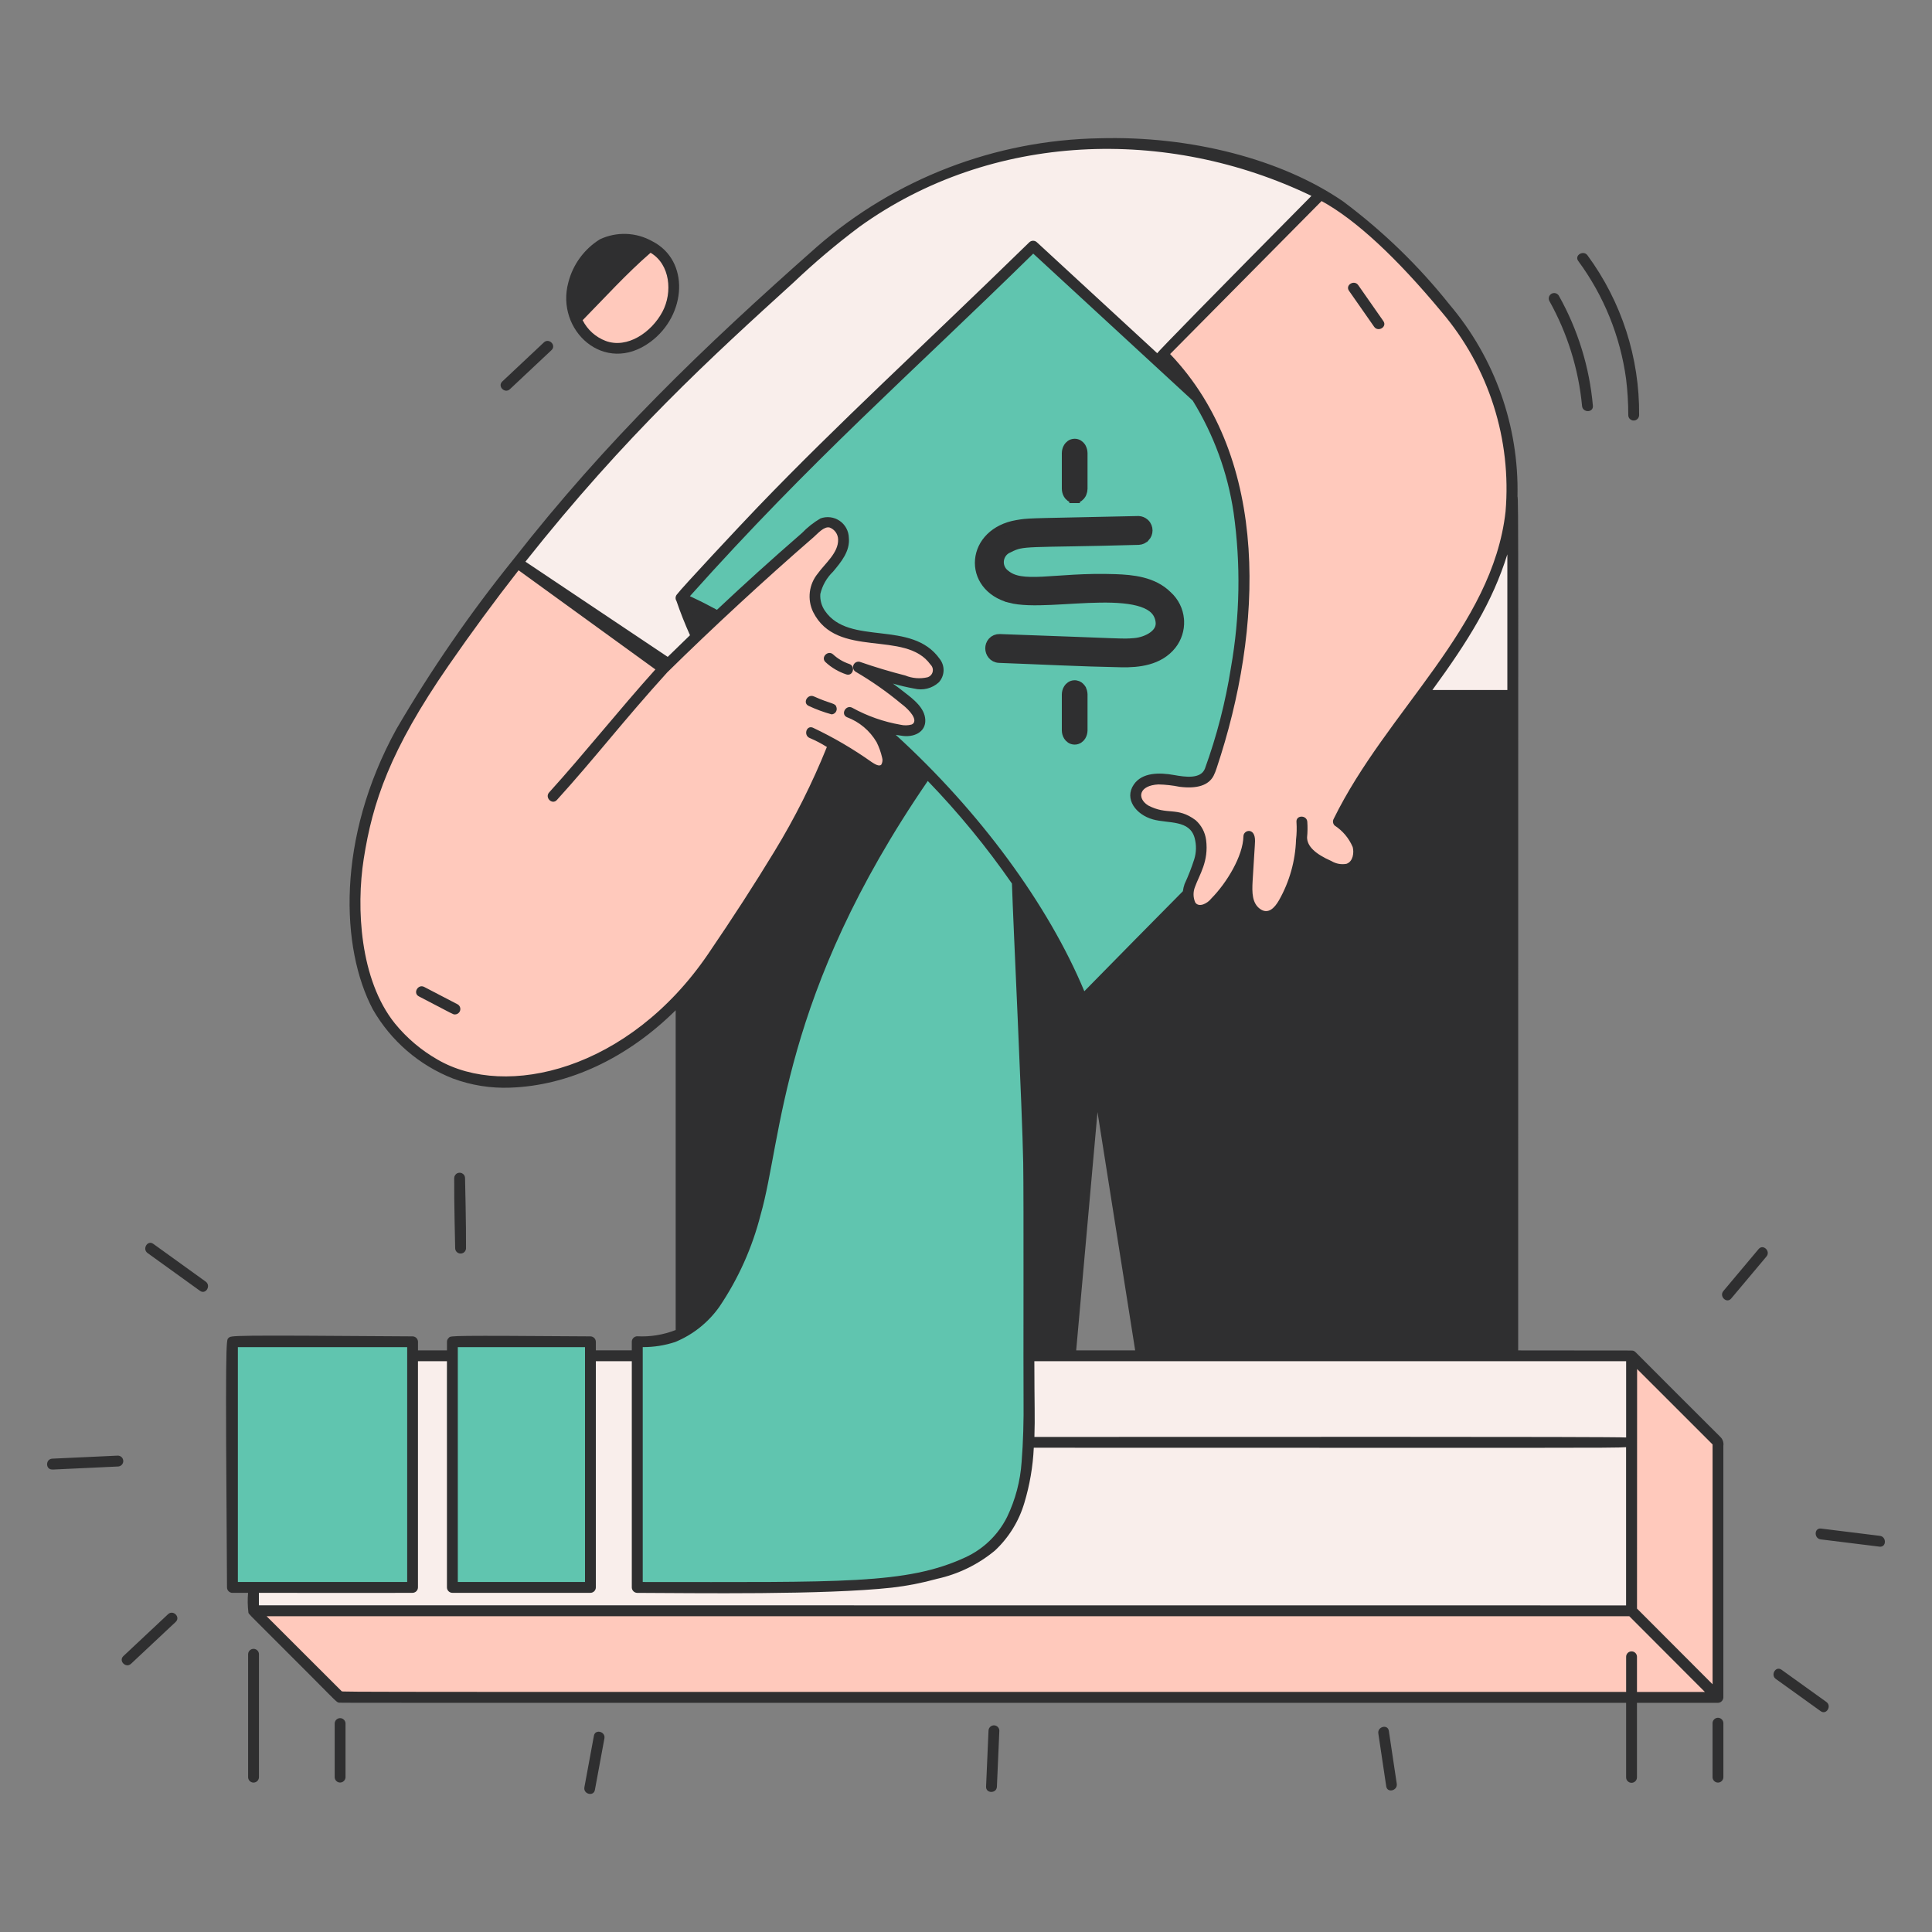 <?xml version="1.0" encoding="utf-8"?>
<svg xmlns="http://www.w3.org/2000/svg" fill="none" height="100%" overflow="visible" preserveAspectRatio="none" style="display: block;" viewBox="0 0 243 243" width="100%">
<rect x="0" y="0" width="243" height="243" fill="#808080" stroke="none"/>
<g id="Group 1000006395">
<g id="Loading--Streamline-New-York">
<g id="Group">
<path d="M190.8 87.61C190.791 87.261 190.868 87.674 190.607 87.869C190.393 88.069 191.284 87.999 179.082 87.999C175.463 92.902 171.742 97.739 168.998 103.206C170.033 103.945 170.829 104.972 171.287 106.159C171.439 106.645 171.473 107.16 171.386 107.661C171.299 108.162 171.095 108.636 170.789 109.042C169.269 111.024 165.704 109.134 164.05 107.493C163.73 110.131 162.764 112.649 161.238 114.823C161.037 115.083 160.787 115.301 160.502 115.464C160.218 115.628 159.903 115.733 159.578 115.775C159.252 115.816 158.921 115.793 158.605 115.707C158.288 115.62 157.992 115.472 157.732 115.271C155.975 113.912 156.291 111.513 156.426 109.296C155.944 110.301 155.363 111.256 154.692 112.147C154.033 113.15 153.182 114.013 152.188 114.686C151.917 114.866 151.608 114.98 151.285 115.019C150.962 115.058 150.634 115.02 150.329 114.908C150.023 114.797 149.748 114.616 149.525 114.378C149.303 114.141 149.139 113.855 149.047 113.543C147.06 115.552 138.679 123.998 136.533 126.263C136.478 126.32 136.41 126.363 136.334 126.387C136.259 126.41 136.178 126.415 136.1 126.399C136.072 126.399 136.046 126.407 136.017 126.399C133.612 125.672 131.274 124.742 129.027 123.62C130.213 148.124 129.914 146.743 129.948 169.997H135.195L138.001 138.636C138.43 141.338 142.919 169.726 142.958 169.997H190.802C190.802 169.997 190.829 88.695 190.8 87.61ZM175.05 158.436C174.982 159.109 173.922 159.114 173.99 158.436L174.668 151.691C174.736 151.018 175.796 151.013 175.728 151.691L175.05 158.436ZM178.452 123.021C175.732 121.474 173.063 119.839 170.399 118.2C170.339 118.165 170.286 118.118 170.244 118.063C170.202 118.007 170.171 117.944 170.153 117.877C170.136 117.81 170.132 117.739 170.141 117.671C170.15 117.602 170.173 117.535 170.208 117.475C170.244 117.415 170.29 117.362 170.346 117.32C170.401 117.278 170.464 117.248 170.531 117.23C170.599 117.212 170.669 117.208 170.738 117.218C170.807 117.227 170.873 117.25 170.933 117.285C173.652 118.832 176.321 120.467 178.986 122.106C179.108 122.177 179.196 122.293 179.231 122.429C179.267 122.565 179.247 122.71 179.176 122.831C179.106 122.952 178.989 123.04 178.853 123.076C178.718 123.112 178.573 123.092 178.452 123.021Z" fill="#2F2F30" id="Vector"/>
<path d="M101.798 101.707C98.851 107.174 95.619 112.484 92.115 117.612C90.112 120.877 87.772 123.924 85.136 126.704V167.392C87.857 166.177 89.812 163.543 91.22 160.911C98.145 147.978 94.25 134.774 108.697 108.862C106.293 106.575 103.994 104.19 101.798 101.707Z" fill="#2F2F30" id="Vector_2"/>
<path d="M82.012 30.497C81.998 30.497 81.986 30.497 81.971 30.485C82.088 30.561 82.17 30.68 82.199 30.817C82.228 30.954 82.202 31.096 82.126 31.214C81.909 31.55 79.922 32.952 74.986 38.208C74.271 38.969 73.542 39.718 72.799 40.455C72.738 40.516 72.663 40.561 72.581 40.585C72.499 40.61 72.411 40.614 72.327 40.597C72.243 40.58 72.164 40.542 72.098 40.487C72.032 40.432 71.981 40.361 71.948 40.281C71.958 40.326 71.972 40.369 71.991 40.411C72.292 41.193 72.751 41.904 73.339 42.501C73.927 43.097 74.631 43.566 75.408 43.879C76.186 44.191 77.019 44.34 77.856 44.316C78.693 44.292 79.517 44.096 80.275 43.74C86.046 41.05 87.072 33.121 82.012 30.497Z" fill="#FFC9BC" id="Vector_3"/>
<path d="M166.07 23.841C146 13.566 120.386 15.642 102.824 31.173C88.409 43.92 76.459 55.411 64.719 70.418C64.802 70.335 64.91 70.282 65.027 70.267C65.143 70.252 65.261 70.276 65.362 70.335L83.391 83.396C83.593 83.198 85.976 80.884 86.972 79.931C86.32 78.489 85.729 77.015 85.221 75.52C85.18 75.471 85.151 75.413 85.136 75.351C85.121 75.289 85.12 75.225 85.134 75.162C85.134 75.101 85.147 75.04 85.172 74.984C85.198 74.928 85.235 74.878 85.281 74.838L85.292 74.821C100.145 58.134 110.785 48.9 129.568 30.585C129.668 30.488 129.803 30.434 129.942 30.434C130.082 30.434 130.216 30.488 130.317 30.585C130.439 30.699 128.933 29.309 146.015 45.055C145.963 45.001 145.913 44.944 145.859 44.891C145.762 44.79 145.707 44.656 145.707 44.516C145.707 44.376 145.762 44.241 145.859 44.141C146.672 43.311 165.553 24.247 165.728 24.072C165.794 24.007 165.876 23.962 165.965 23.939C166.054 23.916 166.148 23.918 166.236 23.943C166.183 23.905 166.128 23.87 166.07 23.841Z" fill="#F9EEEB" id="Vector_4"/>
<path d="M190.734 62.504V62.483L190.718 62.457V62.475C190.718 62.486 190.728 62.492 190.734 62.504Z" fill="#F9EEEB" id="Vector_5"/>
<path d="M81.967 30.489L81.95 30.474C80.975 29.926 79.883 29.62 78.765 29.579C77.647 29.538 76.536 29.764 75.523 30.238C73.593 31.441 72.201 33.341 71.635 35.544C71.204 37.094 71.301 38.743 71.912 40.231C72.001 40.377 72.143 40.482 72.308 40.525C72.473 40.569 72.648 40.547 72.798 40.465C75.416 37.856 77.71 35.126 82.055 31.306C82.11 31.25 82.152 31.183 82.178 31.108C82.204 31.034 82.213 30.955 82.204 30.877C82.196 30.799 82.17 30.724 82.129 30.657C82.088 30.59 82.033 30.532 81.967 30.489Z" fill="#2F2F30" id="Vector_6"/>
<path d="M64.03 48.843L69.262 43.931C69.76 43.463 69.01 42.716 68.513 43.181L63.288 48.094C62.784 48.558 63.533 49.306 64.03 48.843Z" fill="#2F2F30" id="Vector_7"/>
<path d="M190.8 62.746C190.789 62.663 190.767 62.581 190.734 62.504C190.636 62.322 190.794 63.224 190.387 65.742C189.05 74.035 183.994 81.341 179.087 87.998C191.106 87.998 190.462 88.084 190.674 87.807C190.876 87.593 190.8 89.164 190.8 62.746Z" fill="#F9EEEB" id="Vector_8"/>
<path d="M135.645 126.03C133.746 121.364 131.363 116.91 128.535 112.741C128.586 114.118 129.006 123.217 129.021 123.62C131.268 124.743 133.607 125.673 136.011 126.399C136.04 126.407 136.067 126.399 136.095 126.399C135.995 126.381 135.901 126.337 135.822 126.273C135.744 126.208 135.683 126.124 135.645 126.03Z" fill="#2F2F30" id="Vector_9"/>
<path d="M85.281 74.844C85.235 74.884 85.198 74.934 85.173 74.99C85.147 75.046 85.134 75.107 85.134 75.168C85.144 75.136 85.156 75.104 85.171 75.073C85.188 74.989 85.226 74.91 85.281 74.844Z" fill="#2F2F30" id="Vector_10"/>
<path d="M129.946 169.997C129.952 177.632 130.043 178.259 129.946 180.884C209.752 180.884 204.462 180.805 204.682 181.026V170.523C204.681 170.418 204.713 170.316 204.773 170.23C204.834 170.145 204.919 170.081 205.018 170.046C205.204 169.96 212.597 169.997 129.946 169.997Z" fill="#F9EEEB" id="Vector_11"/>
<path d="M129.884 181.944C129.787 184.327 129.389 186.688 128.7 188.972C128.035 191.242 126.772 193.292 125.044 194.908C122.951 196.643 120.472 197.852 117.815 198.431C113.902 199.436 109.88 199.952 105.84 199.967C97.284 200.346 88.708 200.247 80.144 200.186C80.004 200.184 79.87 200.128 79.771 200.029C79.672 199.93 79.616 199.796 79.614 199.656V169.997H74.792V199.659C74.79 199.799 74.734 199.932 74.635 200.031C74.536 200.13 74.402 200.187 74.262 200.188H56.901C56.761 200.187 56.627 200.13 56.528 200.031C56.429 199.932 56.373 199.799 56.371 199.659V169.997H52.426V199.659C52.424 199.799 52.368 199.932 52.269 200.031C52.17 200.13 52.036 200.187 51.896 200.188H31.359C31.359 202.53 31.337 202.537 31.37 202.658C31.363 202.588 31.371 202.517 31.392 202.45C31.413 202.382 31.447 202.32 31.492 202.266C31.537 202.211 31.592 202.167 31.655 202.134C31.717 202.101 31.786 202.081 31.856 202.075C32.085 202.053 203.199 202.075 204.687 202.075V181.802C204.463 182.023 209.811 181.944 129.884 181.944Z" fill="#F9EEEB" id="Vector_12"/>
<path d="M204.683 181.801V181.026C204.463 180.805 209.87 180.884 129.947 180.884C129.935 181.239 129.909 181.59 129.889 181.944C208.148 181.944 204.459 182.026 204.683 181.801Z" fill="#FFC9BC" id="Vector_13"/>
<path d="M129.945 172.938C129.911 146.877 130.225 148.427 129.025 123.62C129.005 123.217 128.587 114.119 128.539 112.741C124.854 107.164 120.624 101.966 115.911 97.225C93.044 130.673 99.116 146.164 91.22 160.908C90.084 163.277 88.353 165.312 86.196 166.813C84.373 167.894 82.262 168.389 80.149 168.231C80.009 168.232 79.875 168.289 79.776 168.388C79.677 168.487 79.621 168.621 79.619 168.761V199.658C79.621 199.798 79.677 199.932 79.776 200.031C79.875 200.13 80.009 200.186 80.149 200.188C88.71 200.249 97.289 200.348 105.845 199.969C109.885 199.953 113.907 199.437 117.82 198.434C120.477 197.854 122.956 196.645 125.049 194.91C130.734 189.661 129.954 180.29 129.945 172.938Z" fill="#60C5AF" id="Vector_14"/>
<path d="M146.015 45.055L130.317 30.585C130.217 30.488 130.082 30.434 129.943 30.434C129.803 30.434 129.668 30.488 129.568 30.585C115.133 44.66 105.788 53.109 95.458 63.841C88.922 70.628 85.21 74.966 85.281 74.844C85.226 74.91 85.188 74.989 85.17 75.074C85.144 75.127 85.129 75.184 85.126 75.244C85.123 75.303 85.133 75.362 85.154 75.417C85.176 75.472 85.209 75.522 85.251 75.564C85.293 75.605 85.343 75.637 85.399 75.658C86.752 76.275 88.083 76.945 89.402 77.63C89.524 77.509 96.995 70.603 100.969 67.151C101.651 66.439 102.427 65.826 103.278 65.328C104.904 64.586 106.456 66.057 106.616 67.65C106.805 69.511 105.324 70.983 104.251 72.305C103.634 72.967 103.213 73.789 103.036 74.677C102.972 75.473 103.186 76.266 103.643 76.922C106.757 81.459 114.578 78.053 118.067 82.953C118.385 83.349 118.551 83.847 118.534 84.355C118.516 84.863 118.317 85.348 117.972 85.721C117.579 86.076 117.106 86.329 116.593 86.457C116.079 86.586 115.542 86.587 115.029 86.46C110.768 85.674 110.559 84.744 113.281 86.894C114.414 87.79 116.148 88.925 116.232 90.531C116.31 92.023 114.805 92.649 113.349 92.375C112.467 92.257 111.597 92.067 110.747 91.806C110.984 92.137 111.187 92.491 111.355 92.863C123.505 103.816 131.919 116.491 135.645 126.032C135.675 126.118 135.725 126.195 135.791 126.256C135.858 126.318 135.938 126.362 136.026 126.385C136.113 126.408 136.205 126.409 136.293 126.388C136.381 126.367 136.463 126.325 136.531 126.265C138.679 124.001 147.058 115.553 149.045 113.546C148.817 112.79 148.847 111.981 149.13 111.244C149.6 110.231 150.006 109.189 150.345 108.125C150.621 107.232 150.64 106.28 150.401 105.376C149.757 102.946 146.954 103.446 145.055 102.919C143.021 102.357 141.56 100.489 142.724 98.77C143.744 97.272 145.963 97.33 147.54 97.615C148.802 97.843 150.754 98.235 151.596 96.962C151.62 96.916 151.672 96.783 151.69 96.735C153.188 92.606 154.287 88.343 154.971 84.004C157.317 70.127 155.877 55.161 146.015 45.055Z" fill="#60C5AF" id="Vector_15"/>
<path d="M74.262 168.232C61.784 168.142 58.173 168.132 57.063 168.232C56.441 168.285 56.383 168.413 56.343 168.973C56.238 170.454 56.206 176.275 56.371 199.664C56.373 199.804 56.429 199.937 56.528 200.036C56.627 200.135 56.761 200.192 56.901 200.193H74.262C74.402 200.191 74.536 200.135 74.635 200.036C74.734 199.937 74.79 199.803 74.792 199.664V168.764C74.791 168.623 74.735 168.489 74.636 168.389C74.537 168.289 74.403 168.233 74.262 168.232Z" fill="#60C5AF" id="Vector_16"/>
<path d="M51.896 168.232C48.63 168.207 29.029 168.172 28.84 168.422C28.738 168.529 28.59 182.98 28.708 199.659C28.71 199.799 28.766 199.933 28.865 200.032C28.964 200.131 29.098 200.187 29.238 200.188H51.896C52.036 200.187 52.17 200.13 52.269 200.031C52.368 199.932 52.424 199.799 52.426 199.659V168.764C52.425 168.623 52.37 168.489 52.27 168.389C52.171 168.289 52.037 168.233 51.896 168.232Z" fill="#60C5AF" id="Vector_17"/>
<path d="M189.433 52.079C187.991 47.077 185.533 42.426 182.213 38.416C178.403 33.799 171.764 26.623 166.371 23.989C166.269 23.934 166.152 23.912 166.036 23.927C165.921 23.942 165.813 23.992 165.728 24.072C165.553 24.247 146.672 43.311 145.859 44.141C145.762 44.242 145.707 44.376 145.707 44.516C145.707 44.656 145.762 44.79 145.859 44.891C155.799 55.032 157.359 69.874 154.972 84.002C154.288 88.34 153.189 92.603 151.691 96.732C151.673 96.78 151.621 96.913 151.597 96.96C150.755 98.233 148.802 97.841 147.541 97.612C145.961 97.328 143.745 97.269 142.725 98.767C141.563 100.476 143.015 102.352 145.056 102.917C146.96 103.444 149.763 102.941 150.402 105.373C150.641 106.277 150.622 107.23 150.346 108.123C150.007 109.187 149.601 110.229 149.131 111.242C148.128 114.08 150.448 115.852 152.187 114.686C153.181 114.014 154.032 113.151 154.691 112.147C155.362 111.257 155.943 110.302 156.425 109.297C156.295 111.433 155.978 113.785 157.61 115.171C158.109 115.604 158.759 115.822 159.418 115.78C160.077 115.737 160.693 115.437 161.133 114.944C162.717 112.746 163.72 110.183 164.049 107.494C165.723 109.156 169.274 111.017 170.788 109.043C171.093 108.636 171.298 108.163 171.385 107.661C171.471 107.16 171.437 106.645 171.286 106.16C170.828 104.972 170.032 103.945 168.997 103.206C177.339 86.592 195.843 74.387 189.433 52.079ZM173.866 40.473C174.259 41.033 173.339 41.566 172.951 41.008L169.792 36.488C169.401 35.928 170.32 35.394 170.707 35.953L173.866 40.473ZM157.138 107.967C156.913 108.607 155.889 108.332 156.116 107.686C156.397 106.88 156.543 106.033 156.549 105.18C156.549 105.04 156.605 104.905 156.704 104.806C156.803 104.706 156.938 104.651 157.079 104.651C157.219 104.651 157.354 104.706 157.453 104.806C157.553 104.905 157.608 105.04 157.608 105.18C157.609 106.129 157.45 107.071 157.138 107.967ZM164.185 106.023C164.147 106.158 164.057 106.272 163.935 106.34C163.813 106.409 163.669 106.426 163.534 106.388C163.402 106.347 163.29 106.256 163.222 106.135C163.154 106.014 163.136 105.871 163.17 105.737C163.252 104.95 163.269 104.157 163.222 103.367C163.17 102.687 164.23 102.693 164.28 103.367C164.322 104.253 164.29 105.141 164.183 106.021L164.185 106.023Z" fill="#FFC9BC" id="Vector_18"/>
<path d="M172.955 41.007C173.343 41.562 174.263 41.033 173.87 40.473L170.711 35.953C170.324 35.398 169.405 35.927 169.796 36.487L172.955 41.007Z" fill="#2F2F30" id="Vector_19"/>
<path d="M216.27 180.834C215.193 179.797 205.606 170.163 205.555 170.129C205.481 170.067 205.392 170.027 205.298 170.012C205.203 169.997 205.106 170.008 205.017 170.044C204.928 170.081 204.851 170.14 204.794 170.217C204.736 170.295 204.701 170.386 204.692 170.481C204.674 170.609 204.684 168.617 204.684 202.071H31.89C31.807 202.073 31.726 202.095 31.652 202.134C31.579 202.173 31.516 202.228 31.468 202.296C31.42 202.364 31.388 202.442 31.375 202.524C31.362 202.606 31.369 202.69 31.394 202.769C31.451 202.98 30.925 202.386 41.383 212.826C41.747 213.185 42.169 213.824 42.656 214C42.882 214.035 35.308 214.018 204.684 214.018V208.36C204.684 208.22 204.739 208.085 204.839 207.986C204.938 207.886 205.073 207.83 205.213 207.83C205.354 207.83 205.489 207.886 205.588 207.986C205.687 208.085 205.743 208.22 205.743 208.36V214.018C216.951 214.018 216.235 214.107 216.49 213.813C216.677 213.596 216.611 215.715 216.611 181.834C216.641 181.652 216.625 181.466 216.565 181.292C216.506 181.117 216.404 180.96 216.27 180.834Z" fill="#FFC9BC" id="Vector_20"/>
<path d="M31.359 208.047V223.542C31.359 223.682 31.415 223.817 31.515 223.916C31.614 224.016 31.749 224.072 31.889 224.072C32.03 224.072 32.164 224.016 32.264 223.916C32.363 223.817 32.419 223.682 32.419 223.542V208.047C32.419 207.906 32.363 207.772 32.264 207.672C32.164 207.573 32.03 207.517 31.889 207.517C31.749 207.517 31.614 207.573 31.515 207.672C31.415 207.772 31.359 207.906 31.359 208.047Z" fill="#FFC9BC" id="Vector_21"/>
<path d="M42.248 216.765V223.542C42.248 223.682 42.304 223.817 42.403 223.917C42.502 224.016 42.637 224.072 42.778 224.072C42.918 224.072 43.053 224.016 43.152 223.917C43.252 223.817 43.307 223.682 43.307 223.542V216.765C43.307 216.624 43.252 216.489 43.152 216.39C43.053 216.291 42.918 216.235 42.778 216.235C42.637 216.235 42.502 216.291 42.403 216.39C42.304 216.489 42.248 216.624 42.248 216.765Z" fill="#FFC9BC" id="Vector_22"/>
<path d="M205.742 223.542V208.361C205.742 208.221 205.686 208.086 205.587 207.987C205.488 207.887 205.353 207.832 205.213 207.832C205.072 207.832 204.937 207.887 204.838 207.987C204.739 208.086 204.683 208.221 204.683 208.361V223.542C204.683 223.682 204.739 223.817 204.838 223.916C204.937 224.015 205.072 224.071 205.213 224.071C205.353 224.071 205.488 224.015 205.587 223.916C205.686 223.817 205.742 223.682 205.742 223.542Z" fill="#FFC9BC" id="Vector_23"/>
<path d="M215.551 216.715V223.542C215.557 223.678 215.616 223.806 215.714 223.9C215.813 223.994 215.944 224.046 216.08 224.046C216.216 224.046 216.347 223.994 216.445 223.9C216.544 223.806 216.603 223.678 216.609 223.542V216.715C216.603 216.579 216.544 216.451 216.445 216.357C216.347 216.263 216.216 216.21 216.08 216.21C215.944 216.21 215.813 216.263 215.714 216.357C215.616 216.451 215.557 216.579 215.551 216.715Z" fill="#FFC9BC" id="Vector_24"/>
<path d="M170.398 118.201C173.062 119.84 175.731 121.482 178.451 123.023C178.572 123.093 178.716 123.113 178.852 123.078C178.988 123.042 179.104 122.954 179.175 122.832C179.246 122.711 179.266 122.567 179.23 122.431C179.195 122.295 179.107 122.179 178.985 122.108C176.32 120.469 173.651 118.833 170.932 117.287C170.811 117.216 170.666 117.196 170.53 117.231C170.395 117.267 170.278 117.355 170.207 117.477C170.137 117.598 170.117 117.743 170.152 117.878C170.188 118.014 170.276 118.131 170.398 118.201Z" fill="#FC9070" id="Vector_25"/>
<path d="M25.247 162.234C25.799 162.633 26.329 161.714 25.781 161.319L19.19 156.569C18.636 156.17 18.107 157.089 18.655 157.483L25.247 162.234Z" fill="#60C5AF" id="Vector_26"/>
<path d="M14.823 184.294C15.502 184.262 15.506 183.2 14.823 183.234L6.588 183.61C5.909 183.641 5.905 184.703 6.588 184.669L14.823 184.294Z" fill="#60C5AF" id="Vector_27"/>
<path d="M21.242 203.138L15.624 208.405C15.124 208.873 15.875 209.62 16.372 209.155L21.99 203.888C22.49 203.42 21.739 202.671 21.242 203.138Z" fill="#60C5AF" id="Vector_28"/>
<path d="M124.484 217.663L124.177 224.722C124.146 225.403 125.206 225.402 125.235 224.722L125.544 217.663C125.574 216.981 124.515 216.982 124.484 217.663Z" fill="#60C5AF" id="Vector_29"/>
<path d="M173.512 218.005L174.507 224.661C174.608 225.332 175.628 225.047 175.529 224.379L174.532 217.723C174.433 217.051 173.411 217.337 173.512 218.005Z" fill="#60C5AF" id="Vector_30"/>
<path d="M229.624 214.188L223.984 210.137C223.43 209.738 222.9 210.657 223.45 211.052L229.09 215.103C229.645 215.501 230.173 214.583 229.624 214.188Z" fill="#60C5AF" id="Vector_31"/>
<path d="M236.421 194.382C237.095 194.464 237.089 193.41 236.421 193.322L229.025 192.407C228.35 192.325 228.356 193.379 229.025 193.467L236.421 194.382Z" fill="#60C5AF" id="Vector_32"/>
<path d="M217.626 163.229L222.061 157.949C222.495 157.43 221.749 156.677 221.311 157.201L216.877 162.48C216.441 162.999 217.187 163.752 217.626 163.229Z" fill="#60C5AF" id="Vector_33"/>
<g id="Vector_34">
</g>
<path d="M58.46 157.001C58.487 154.425 58.351 148.534 58.339 148.163C58.339 148.022 58.283 147.888 58.183 147.788C58.084 147.689 57.949 147.633 57.809 147.633C57.668 147.633 57.533 147.689 57.434 147.788C57.335 147.888 57.279 148.022 57.279 148.163C57.251 150.739 57.387 156.63 57.401 157.001C57.401 157.141 57.456 157.276 57.556 157.375C57.655 157.475 57.79 157.531 57.93 157.531C58.071 157.531 58.206 157.475 58.305 157.375C58.404 157.276 58.46 157.141 58.46 157.001Z" fill="#60C5AF" id="Vector_35"/>
<path d="M74.675 225.104C75.074 222.944 75.473 220.783 75.872 218.622C75.993 217.955 74.974 217.669 74.85 218.34C74.452 220.501 74.053 222.662 73.653 224.822C73.531 225.489 74.551 225.775 74.675 225.104Z" fill="#60C5AF" id="Vector_36"/>
<path d="M174.669 151.693L173.988 158.436C173.92 159.114 174.98 159.109 175.048 158.436L175.726 151.692C175.796 151.015 174.737 151.025 174.669 151.693Z" fill="#60C5AF" id="Vector_37"/>
<path d="M117.969 85.721C118.314 85.347 118.514 84.862 118.531 84.354C118.549 83.846 118.383 83.349 118.064 82.953C114.585 78.062 106.751 81.452 103.641 76.922C103.184 76.266 102.969 75.473 103.033 74.676C103.21 73.788 103.631 72.967 104.248 72.305C105.321 70.983 106.8 69.51 106.614 67.65C106.453 66.055 104.902 64.586 103.275 65.328C102.425 65.826 101.648 66.439 100.966 67.151C95.572 71.836 91.719 75.453 89.377 77.649C89.871 77.268 90.559 77.975 90.078 78.428C89.835 78.653 85.651 82.664 83.813 84.464C78.254 90.585 74.794 95.162 69.93 100.518C69.471 101.025 68.724 100.275 69.181 99.77C70.209 98.636 71.221 97.49 72.218 96.334C82.411 84.484 80.761 85.763 88.864 78.126C88.499 78.47 83.59 83.204 83.388 83.403L65.367 70.34C65.266 70.281 65.148 70.257 65.031 70.272C64.915 70.287 64.807 70.34 64.724 70.423C59.277 77.161 54.349 84.303 49.984 91.787C45.311 100.292 42.937 110.526 44.745 120.188C45.165 122.523 45.935 124.781 47.028 126.887C49.277 130.816 52.801 133.857 57.016 135.508C67.526 139.433 80.386 132.914 87.54 124.045C89.175 121.98 90.703 119.83 92.115 117.606C96.58 110.719 101.598 103.46 105.116 94.444C104.098 93.767 103.026 93.176 101.909 92.679C101.286 92.42 101.561 91.397 102.191 91.657C103.992 92.401 104.923 93.079 109.446 95.899C109.81 96.126 110.555 96.692 110.962 96.273C111.058 96.119 111.12 95.946 111.144 95.765C111.168 95.585 111.153 95.402 111.101 95.228C110.945 94.551 110.709 93.895 110.399 93.273C109.534 91.795 108.187 90.659 106.585 90.057C105.977 89.765 106.508 88.83 107.119 89.142C108.523 89.729 109.767 90.641 110.751 91.802C111.601 92.063 112.471 92.254 113.352 92.372C114.81 92.645 116.313 92.02 116.235 90.527C116.152 88.921 114.413 87.786 113.284 86.891C110.578 84.752 110.74 85.665 115.033 86.456C115.545 86.583 116.08 86.582 116.592 86.454C117.104 86.326 117.577 86.074 117.969 85.721ZM56.953 127.371L52.75 125.184C52.143 124.868 52.681 123.954 53.285 124.269L57.488 126.456C58.093 126.772 57.557 127.686 56.953 127.371ZM104.432 89.667C103.527 89.381 102.64 89.04 101.777 88.645C101.156 88.363 101.694 87.451 102.311 87.73C103.093 88.084 103.895 88.39 104.714 88.645C105.364 88.853 105.084 89.876 104.432 89.667ZM106.489 84.675C105.541 84.36 104.671 83.847 103.937 83.17C103.434 82.707 104.18 81.955 104.686 82.422C105.286 82.975 105.996 83.395 106.771 83.653C107.416 83.871 107.137 84.893 106.489 84.678V84.675Z" fill="#FFC9BC" id="Vector_38"/>
<g id="Vector_39">
</g>
<path d="M57.488 126.456L53.285 124.269C52.678 123.954 52.145 124.868 52.75 125.184L56.953 127.371C57.557 127.685 58.093 126.772 57.488 126.456Z" fill="#2F2F30" id="Vector_40"/>
<path d="M101.777 88.649C102.64 89.043 103.527 89.384 104.432 89.67C105.084 89.876 105.363 88.853 104.713 88.649C103.895 88.393 103.093 88.087 102.311 87.734C101.695 87.454 101.156 88.367 101.777 88.649Z" fill="#2F2F30" id="Vector_41"/>
<path d="M106.489 84.678C107.137 84.893 107.416 83.872 106.771 83.656C105.996 83.398 105.286 82.979 104.686 82.426C104.185 81.964 103.434 82.711 103.937 83.174C104.671 83.851 105.541 84.364 106.489 84.678Z" fill="#2F2F30" id="Vector_42"/>
<path d="M156.549 105.18C156.543 106.033 156.397 106.88 156.117 107.685C155.889 108.329 156.914 108.606 157.138 107.967C157.45 107.071 157.609 106.129 157.609 105.18C157.609 105.04 157.553 104.905 157.453 104.806C157.354 104.706 157.219 104.65 157.079 104.65C156.938 104.65 156.804 104.706 156.704 104.806C156.605 104.905 156.549 105.04 156.549 105.18Z" fill="#2F2F30" id="Vector_43"/>
<path d="M164.268 103.371C164.218 102.697 163.158 102.691 163.21 103.371C163.254 104.161 163.237 104.953 163.158 105.74C163.124 105.875 163.142 106.017 163.21 106.138C163.278 106.26 163.39 106.35 163.522 106.392C163.657 106.429 163.801 106.412 163.923 106.344C164.045 106.276 164.135 106.162 164.173 106.027C164.28 105.146 164.312 104.258 164.268 103.371Z" fill="#2F2F30" id="Vector_44"/>
<path d="M195.018 37.8C197.288 41.884 198.69 46.393 199.137 51.044C199.199 51.718 200.259 51.724 200.197 51.044C199.762 46.2 198.309 41.502 195.933 37.259C195.862 37.138 195.746 37.05 195.61 37.014C195.474 36.978 195.33 36.998 195.209 37.069C195.087 37.14 194.999 37.256 194.963 37.392C194.928 37.528 194.947 37.673 195.018 37.794V37.8Z" fill="#2F2F30" id="Vector_45"/>
<path d="M204.952 52.231C204.952 52.371 205.008 52.506 205.107 52.605C205.207 52.705 205.342 52.76 205.482 52.76C205.623 52.76 205.757 52.705 205.857 52.605C205.956 52.506 206.012 52.371 206.012 52.231C206.096 45.029 203.826 37.997 199.547 32.205C199.147 31.663 198.227 32.19 198.632 32.741C201.864 37.12 203.941 42.242 204.673 47.635C204.86 49.16 204.953 50.695 204.952 52.231Z" fill="#2F2F30" id="Vector_46"/>
<path d="M111.355 92.862C111.186 92.491 110.983 92.138 110.747 91.805C109.764 90.644 108.519 89.733 107.116 89.146C106.54 88.852 106.008 89.673 106.508 90.019C108.117 90.664 109.479 91.805 110.396 93.277C110.707 93.898 110.942 94.554 111.098 95.231C111.151 95.406 111.166 95.589 111.142 95.769C111.118 95.949 111.056 96.122 110.96 96.276C110.553 96.696 109.808 96.129 109.444 95.902C105.049 93.166 103.964 92.393 102.189 91.661C101.558 91.401 101.285 92.424 101.907 92.683C103.025 93.177 104.097 93.768 105.113 94.448C104.149 96.929 103.043 99.352 101.801 101.706C103.994 104.184 106.293 106.568 108.7 108.859C110.665 105.316 113.115 101.326 115.917 97.225C114.361 95.65 113.514 94.809 111.355 92.862Z" fill="#2F2F30" id="Vector_47"/>
<path d="M89.403 77.629C85.556 75.636 85.405 75.738 85.222 75.525C85.722 77.003 86.33 78.512 86.972 79.936C85.359 81.49 83.461 83.328 83.067 83.715C78.458 88.792 73.779 94.701 69.184 99.769C68.727 100.273 69.474 101.024 69.933 100.517C75.005 94.928 77.98 90.9 83.816 84.463C85.649 82.658 89.842 78.652 90.08 78.427C90.553 77.981 89.894 77.291 89.403 77.629Z" fill="#2F2F30" id="Vector_48"/>
<path d="M143.213 65.562C143.467 65.577 143.713 65.674 143.908 65.844L143.989 65.921L143.995 65.928V65.929C144.191 66.141 144.305 66.421 144.305 66.718C144.305 67.013 144.192 67.297 143.992 67.511H143.991C143.785 67.731 143.504 67.858 143.213 67.875H143.195C136.025 68.078 132.443 68.076 130.329 68.157C129.282 68.198 128.657 68.258 128.176 68.362C127.712 68.463 127.36 68.61 126.862 68.863L126.838 68.875L126.815 68.886C126.533 69.002 126.283 69.18 126.084 69.408L126.002 69.51C125.791 69.787 125.657 70.115 125.614 70.461C125.576 70.764 125.609 71.072 125.709 71.357L125.756 71.477V71.478C125.876 71.76 126.058 72.009 126.288 72.205L126.39 72.286L126.404 72.296L126.416 72.306C127.45 73.16 128.861 73.299 131.172 73.185C133.426 73.074 136.432 72.733 140.291 72.872H140.292C142.391 72.948 145.017 73.18 146.799 74.965C147.64 75.724 148.164 76.775 148.262 77.905L148.276 78.117C148.319 79.176 147.986 80.219 147.332 81.058L147.33 81.06C145.755 83.056 143.149 83.311 141.082 83.273C135.954 83.18 130.8 82.906 125.694 82.72C124.933 82.692 124.58 82.056 124.579 81.547C124.579 81.289 124.661 81.002 124.864 80.772C125.079 80.527 125.392 80.394 125.739 80.406H125.74C142.096 80.982 140.993 81.047 142.693 80.913C143.502 80.849 144.433 80.546 145.105 80.039C145.758 79.545 146.114 78.91 145.994 78.108C145.816 76.913 145.034 76.171 143.693 75.711C142.319 75.24 140.468 75.113 138.408 75.138C136.349 75.164 134.202 75.338 132.189 75.427C130.225 75.513 128.363 75.522 127.042 75.168V75.167C124.427 74.466 123.107 72.465 123.29 70.42C123.473 68.385 125.121 66.541 127.925 66.064L128.447 65.979C129.578 65.811 130.648 65.834 143.161 65.561L143.188 65.56L143.213 65.562Z" fill="#2F2F30" id="vector_53" stroke="#2F2F30" stroke-width="1.313"/>
<path d="M135.169 55.841C135.515 55.841 135.753 56.042 135.887 56.225L135.939 56.301L135.941 56.306C136.068 56.518 136.122 56.763 136.129 56.983V61.482C136.123 61.648 136.091 61.827 136.022 61.995L135.94 62.158C135.822 62.355 135.568 62.623 135.168 62.621V62.622C135.166 62.622 135.164 62.621 135.162 62.621C135.16 62.621 135.157 62.622 135.155 62.622V62.62C134.765 62.614 134.515 62.355 134.395 62.155C134.269 61.943 134.215 61.697 134.209 61.477V56.984C134.215 56.764 134.269 56.517 134.396 56.305L134.399 56.301C134.52 56.103 134.773 55.841 135.169 55.841Z" fill="#2F2F30" id="vector_54" stroke="#2F2F30" stroke-width="1.313"/>
<path d="M135.302 86.226C135.561 86.267 135.753 86.421 135.876 86.58L135.931 86.659V86.66C136.063 86.867 136.121 87.108 136.129 87.329V91.881C136.121 92.1 136.065 92.344 135.933 92.552L135.93 92.557C135.802 92.757 135.547 92.997 135.169 92.997C134.79 92.997 134.535 92.757 134.407 92.557L134.404 92.552C134.272 92.343 134.216 92.1 134.209 91.881V87.337C134.215 87.118 134.271 86.873 134.403 86.664C134.527 86.466 134.781 86.216 135.168 86.216L135.302 86.226Z" fill="#2F2F30" id="vector_55" stroke="#2F2F30" stroke-width="1.313"/>
</g>
<g id="Group_2">
<path d="M81.798 43.011C86.374 39.635 86.773 32.791 82.078 30.363L82.045 30.35L82.018 30.333C81.021 29.774 79.905 29.462 78.762 29.421C77.62 29.381 76.484 29.613 75.45 30.1C73.486 31.324 72.067 33.257 71.49 35.499C69.829 41.533 76.029 47.272 81.798 43.011ZM73.284 40.274C76.042 37.465 78.786 34.427 81.828 31.792C84.299 33.25 84.606 36.774 83.328 39.197C81.948 41.806 78.892 43.896 76.167 42.875C74.916 42.398 73.889 41.473 73.284 40.279V40.274ZM74.67 32.452C75.368 31.655 76.3 31.099 77.333 30.862C78.366 30.626 79.447 30.722 80.422 31.136C77.7 33.541 75.371 36.085 72.751 38.772C72.556 37.643 72.628 36.483 72.961 35.387C73.294 34.29 73.879 33.286 74.67 32.457V32.452Z" fill="#2F2F30" id="Vector_49"/>
<path d="M64.134 48.95L69.365 44.038C70.011 43.431 69.049 42.466 68.409 43.066L63.179 47.98C62.532 48.586 63.493 49.552 64.134 48.95Z" fill="#2F2F30" id="Vector_50"/>
<path d="M170.836 35.866C170.331 35.145 169.167 35.852 169.672 36.574L172.831 41.095C173.334 41.816 174.503 41.113 173.995 40.386L170.836 35.866Z" fill="#2F2F30" id="Vector_51"/>
<path d="M32.353 207.567C32.257 207.478 32.138 207.418 32.009 207.395C31.881 207.372 31.748 207.386 31.628 207.436C31.507 207.486 31.403 207.569 31.328 207.677C31.254 207.784 31.212 207.91 31.207 208.041V223.547C31.213 223.723 31.288 223.891 31.415 224.014C31.542 224.136 31.712 224.205 31.889 224.205H31.912C32.085 224.198 32.249 224.126 32.371 224.003C32.493 223.88 32.564 223.715 32.57 223.542V208.041C32.567 207.952 32.546 207.864 32.509 207.782C32.471 207.701 32.418 207.628 32.353 207.567Z" fill="#2F2F30" id="Vector_52"/>
<path d="M42.753 216.102C42.58 216.109 42.417 216.181 42.295 216.303C42.173 216.426 42.102 216.59 42.096 216.762V223.547C42.103 223.722 42.178 223.888 42.305 224.01C42.432 224.132 42.601 224.2 42.776 224.2C42.952 224.2 43.121 224.132 43.248 224.01C43.375 223.888 43.45 223.722 43.458 223.547V216.756C43.451 216.576 43.373 216.406 43.24 216.284C43.108 216.161 42.933 216.096 42.753 216.102Z" fill="#2F2F30" id="Vector_53"/>
<path d="M216.374 180.725C215.719 180.095 205.873 170.229 205.873 170.229C205.541 169.89 205.508 169.872 205.08 169.864C205.08 169.864 194.388 169.85 190.951 169.85C190.951 67.405 191 62.851 190.864 62.425C191.059 53.618 188.023 45.045 182.33 38.324C178.44 33.435 173.936 29.069 168.929 25.333C161.209 20.021 149.741 17.055 138.255 17.394C125.172 17.624 112.589 22.464 102.723 31.061C88.303 43.811 76.301 55.368 64.6 70.329C59.154 77.077 54.224 84.225 49.851 91.713C42.264 105.521 42.861 119.325 46.894 126.957C49.163 130.915 52.715 133.981 56.962 135.649C59.268 136.505 61.721 136.897 64.179 136.801C71.522 136.548 78.897 133.094 84.984 127.066V167.283C83.447 167.89 81.797 168.16 80.147 168.074C79.967 168.076 79.795 168.149 79.668 168.276C79.541 168.403 79.469 168.575 79.466 168.755V169.839H74.943V168.764C74.94 168.584 74.867 168.413 74.74 168.286C74.613 168.16 74.442 168.087 74.263 168.085C56.684 167.963 56.655 167.997 56.479 168.24C56.398 168.302 56.332 168.381 56.287 168.472C56.242 168.564 56.218 168.664 56.219 168.766V169.85H52.574V168.764C52.571 168.584 52.498 168.413 52.371 168.286C52.244 168.159 52.073 168.087 51.893 168.085C28.444 167.917 29.074 167.969 28.747 168.29C28.428 168.454 28.331 168.502 28.552 199.665C28.554 199.845 28.627 200.016 28.754 200.144C28.882 200.271 29.054 200.343 29.233 200.345H31.202C31.129 201.171 31.144 202.003 31.244 202.826C31.271 202.978 31.271 202.978 34.355 206.047C42.374 214.029 42.252 214.075 42.599 214.145C42.73 214.195 39.046 214.177 204.526 214.177V223.552C204.526 223.732 204.598 223.906 204.726 224.034C204.854 224.162 205.027 224.233 205.208 224.233C205.389 224.233 205.562 224.162 205.69 224.034C205.818 223.906 205.89 223.732 205.89 223.552V214.177H216.076C216.255 214.172 216.426 214.098 216.552 213.972C216.679 213.845 216.752 213.674 216.757 213.495V181.861C216.79 181.655 216.772 181.444 216.706 181.246C216.639 181.048 216.525 180.869 216.374 180.725ZM215.402 181.677V211.843L205.897 202.321C205.897 199.417 205.91 173.802 205.91 172.189L215.402 181.677ZM33.533 203.284H204.929L214.436 212.809H205.893V208.357C205.886 208.181 205.811 208.015 205.684 207.893C205.557 207.771 205.387 207.703 205.211 207.703C205.035 207.703 204.866 207.771 204.739 207.893C204.611 208.015 204.536 208.181 204.529 208.357V212.804C39.297 212.804 43.177 212.829 42.973 212.714C42.925 212.673 39.081 208.821 33.533 203.284ZM56.898 200.34H74.264C74.444 200.339 74.616 200.266 74.743 200.139C74.87 200.011 74.942 199.839 74.943 199.659V171.208H79.466V199.661C79.469 199.841 79.541 200.013 79.668 200.141C79.795 200.269 79.967 200.343 80.147 200.346C87.393 200.369 103.69 200.62 112.179 199.688C114.097 199.468 115.995 199.098 117.854 198.58C120.534 197.991 123.033 196.771 125.144 195.02C126.891 193.384 128.168 191.311 128.843 189.015C129.521 186.764 129.919 184.438 130.026 182.09C195.506 182.09 203.128 182.148 204.522 182.021V201.921C197.967 201.921 34.029 201.902 32.563 201.908V200.34C34.413 200.34 47.861 200.368 51.89 200.34C52.069 200.338 52.241 200.265 52.368 200.138C52.495 200.011 52.568 199.839 52.57 199.659V171.208H56.215V199.661C56.217 199.842 56.29 200.015 56.418 200.142C56.546 200.269 56.72 200.34 56.9 200.34H56.898ZM180.16 86.788C184.672 80.603 187.715 75.719 189.589 69.724V86.788H180.16ZM189.566 169.845C186.292 169.845 146.818 169.793 144.162 169.812C144.162 169.812 138.524 134.264 138.513 134.191C138.409 133.4 137.239 133.583 137.171 134.338C134.498 164.215 134.044 169.087 133.968 169.845H130.097C130.08 146.675 130.319 147.268 129.189 123.871C131.394 124.972 133.696 125.867 136.066 126.544C136.169 126.565 136.276 126.56 136.377 126.529C136.477 126.497 136.568 126.44 136.641 126.364C138.034 124.894 142.19 120.672 148.991 113.812C149.116 114.115 149.307 114.387 149.549 114.608C149.792 114.829 150.081 114.993 150.395 115.088C150.709 115.184 151.04 115.208 151.365 115.16C151.69 115.111 151.999 114.991 152.272 114.808C153.282 114.128 154.146 113.253 154.814 112.235C155.34 111.535 155.812 110.796 156.225 110.023C156.093 111.996 156.009 114.006 157.512 115.283C158.041 115.746 158.731 115.98 159.432 115.935C160.133 115.889 160.788 115.567 161.252 115.04C162.806 112.906 163.805 110.419 164.158 107.802C165.496 109.128 167.271 109.922 169.152 110.035C169.584 109.972 169.997 109.811 170.358 109.566C170.72 109.32 171.021 108.996 171.24 108.618C171.459 108.239 171.59 107.816 171.622 107.38C171.654 106.944 171.588 106.507 171.427 106.1C170.977 104.926 170.201 103.904 169.192 103.154C172.087 97.881 175.419 92.861 179.155 88.147C180.093 88.153 188.068 88.208 189.587 88.169C189.584 93.134 189.522 165.877 189.566 169.845ZM134.973 124.781C132.964 124.096 131.007 123.271 129.114 122.312C129.028 120.523 128.792 115.293 128.708 113.28C131.134 116.92 133.23 120.768 134.973 124.781ZM108.959 97.03C109.267 97.272 109.624 97.444 110.006 97.531C110.387 97.618 110.784 97.62 111.166 97.535C111.437 97.439 111.68 97.276 111.872 97.062C112.064 96.847 112.199 96.588 112.265 96.308C112.404 95.324 112.23 94.321 111.767 93.441C113.479 94.996 114.29 95.796 115.717 97.244C113.33 100.742 111.139 104.241 109.205 107.652C106.885 105.44 104.628 103.101 102.493 100.696C103.578 98.525 104.342 96.808 105.181 94.672C106.629 95.583 107.827 96.339 108.959 97.03ZM154.822 83.976C154.14 88.306 153.044 92.56 151.55 96.68C151.026 98.017 149.064 97.732 147.672 97.481C145.821 97.147 143.651 97.138 142.6 98.683C141.373 100.486 142.877 102.471 145.017 103.064C146.955 103.601 149.645 103.084 150.261 105.414C150.494 106.289 150.475 107.213 150.207 108.078C149.866 109.139 149.46 110.179 148.992 111.191C148.888 111.485 148.816 111.789 148.776 112.099C146.437 114.463 138.943 122.042 136.383 124.673C131.835 113.768 123.216 102.053 112.66 92.425C112.896 92.468 113.111 92.501 113.315 92.525C114.878 92.817 116.462 92.114 116.379 90.524C116.3 89.028 114.9 87.953 113.774 87.089C113.19 86.638 112.909 86.405 112.308 85.978C113.19 86.234 114.085 86.444 114.988 86.607C115.528 86.741 116.092 86.74 116.631 86.603C117.17 86.467 117.667 86.199 118.078 85.824C118.445 85.425 118.658 84.907 118.678 84.365C118.698 83.823 118.523 83.291 118.186 82.866C114.648 77.89 106.828 81.301 103.764 76.836C103.33 76.214 103.123 75.463 103.177 74.707C103.431 73.637 103.987 72.663 104.779 71.9C105.789 70.694 106.934 69.327 106.764 67.634C106.753 67.213 106.643 66.8 106.441 66.429C106.239 66.059 105.952 65.742 105.604 65.504C105.255 65.267 104.855 65.116 104.436 65.064C104.018 65.012 103.593 65.06 103.197 65.204C102.339 65.706 101.555 66.323 100.868 67.04C96.924 70.467 93.49 73.582 90.175 76.7C88.58 75.866 88.788 75.938 86.773 74.986C102.2 57.741 114.209 47.351 129.957 31.899L150.018 50.391C152.665 54.682 154.413 59.467 155.155 64.454C156.072 70.938 155.959 77.527 154.822 83.976ZM89.059 77.731L87.835 78.897C87.506 78.145 87.193 77.375 86.901 76.601C87.566 76.945 88.312 77.332 89.059 77.731ZM93.618 115.597C96.593 111.202 99.335 106.655 101.835 101.974C103.952 104.354 106.196 106.68 108.511 108.889C94.076 134.979 98.018 147.897 91.09 160.837C90.004 163.097 88.376 165.054 86.352 166.534V125.646C89.035 122.494 91.463 119.134 93.613 115.597H93.618ZM90.485 164.353C92.872 160.819 94.627 156.898 95.673 152.765C98.407 143.254 98.171 125.207 116.693 98.227C120.564 102.234 124.104 106.549 127.278 111.128C127.449 116.492 128.58 139.66 128.696 146.241C128.774 150.748 128.703 172.794 128.738 175.848C128.772 178.75 128.692 181.377 128.495 183.88C128.332 186.278 127.713 188.623 126.673 190.789C125.554 193.035 123.7 194.83 121.42 195.878C114.028 199.297 105.881 198.978 80.84 198.978V169.434C82.224 169.443 83.601 169.227 84.916 168.794C87.157 167.874 89.089 166.333 90.485 164.353ZM204.529 180.802C203.192 180.68 151.442 180.733 130.104 180.733C130.189 178.244 130.104 176.777 130.097 171.208H204.529V180.802ZM142.778 169.845H135.359L138.039 139.872C138.995 145.894 142.438 167.67 142.778 169.845ZM189.363 64.348C187.727 78.935 174.419 89.383 167.745 102.997C167.672 103.13 167.644 103.284 167.666 103.434C167.688 103.584 167.758 103.724 167.866 103.83C168.876 104.486 169.667 105.428 170.137 106.536C170.324 107.219 170.197 108.366 169.347 108.65C168.698 108.766 168.029 108.643 167.464 108.302C165.399 107.398 164.396 106.416 164.4 105.315C164.464 104.665 164.473 104.011 164.427 103.36C164.362 102.488 162.995 102.498 163.065 103.383C163.116 104.128 163.098 104.876 163.01 105.618C162.922 108.282 162.192 110.886 160.88 113.207C160.293 114.248 159.482 115.023 158.503 114.333C157.478 113.61 157.467 112.267 157.548 110.839C157.73 107.659 157.839 106.375 157.852 105.804C157.895 104.03 156.414 104.354 156.394 105.178C156.347 107.667 154.283 111.062 152.358 113.004C151.862 113.645 150.8 114.185 150.339 113.516C150.203 113.212 150.129 112.883 150.121 112.549C150.114 112.215 150.172 111.883 150.294 111.572C150.862 109.993 152.049 108.344 151.698 105.642C151.573 104.684 151.107 103.803 150.384 103.161C148.019 101.402 146.86 102.601 144.39 101.296C142.953 100.363 143.283 98.781 145.705 98.663C146.598 98.684 147.488 98.783 148.364 98.96C150.568 99.238 152.009 98.775 152.635 97.584C152.791 97.271 152.921 96.946 153.025 96.612C158.866 79.149 159.829 57.803 147.172 44.53L166.225 25.287C170.508 27.634 175.595 32.334 181.344 39.259C184.268 42.707 186.481 46.698 187.857 51.003C189.233 55.309 189.745 59.844 189.363 64.348ZM145.556 44.43L130.42 30.475C130.291 30.351 130.119 30.281 129.941 30.281C129.762 30.281 129.59 30.351 129.461 30.475C115.246 44.332 105.628 53.053 95.347 63.734C93.172 65.994 85.635 74.062 85.164 74.742C85.056 74.854 84.99 74.999 84.975 75.154C84.961 75.308 85 75.463 85.085 75.593C85.56 76.993 86.133 78.441 86.786 79.897C85.849 80.801 84.915 81.709 83.983 82.62L66.086 70.645C78.744 54.675 89.473 44.93 99.847 35.496C102.459 33.014 105.213 30.687 108.097 28.526C124.708 16.573 146.816 15.899 164.949 24.638C152.811 36.901 145.578 44.285 145.556 44.43ZM69.071 99.667C68.482 100.315 69.448 101.278 70.043 100.619C74.847 95.329 78.333 90.734 83.921 84.572C89.564 79.012 96.275 72.814 102.329 67.568C102.871 67.097 103.64 66.167 104.358 66.353C104.661 66.469 104.924 66.671 105.112 66.936C105.3 67.201 105.405 67.515 105.415 67.84C105.476 69.522 103.769 70.866 102.854 72.143C102.307 72.808 101.961 73.616 101.858 74.471C101.754 75.326 101.898 76.193 102.271 76.969C105.255 82.962 113.874 79.156 117.036 83.592C117.156 83.706 117.244 83.849 117.292 84.008C117.34 84.166 117.345 84.334 117.307 84.496C117.27 84.657 117.191 84.805 117.078 84.926C116.965 85.047 116.822 85.136 116.664 85.185C115.729 85.403 114.75 85.325 113.862 84.962C111.956 84.475 110.033 83.903 108.151 83.246C107.993 83.204 107.825 83.221 107.677 83.293C107.53 83.364 107.413 83.487 107.349 83.637C107.284 83.788 107.275 83.957 107.325 84.113C107.374 84.269 107.478 84.403 107.617 84.489C109.643 85.671 111.567 87.021 113.369 88.524C113.976 88.966 115.215 90.103 114.974 90.817C114.946 90.89 114.903 90.956 114.847 91.011C114.791 91.065 114.723 91.106 114.649 91.131C114.194 91.254 113.715 91.262 113.256 91.154C111.126 90.783 109.073 90.06 107.181 89.013C106.399 88.609 105.702 89.814 106.512 90.201C108.085 90.787 109.406 91.898 110.255 93.346C110.562 93.96 110.794 94.609 110.947 95.278C110.993 95.426 111.007 95.582 110.99 95.736C110.972 95.89 110.924 96.039 110.846 96.174C110.569 96.459 109.996 96.081 109.651 95.861C107.312 94.201 104.832 92.75 102.239 91.524C101.423 91.186 101.033 92.488 101.842 92.825C102.592 93.141 103.314 93.518 104.002 93.953C102.167 98.51 99.958 102.909 97.397 107.102C94.919 111.184 92.19 115.405 89.053 120.007C79.096 134.608 63.658 138.267 55.058 133.286C52.996 132.113 51.169 130.568 49.67 128.729C45.248 123.233 44.792 114.149 45.745 108.05C46.855 100.939 49.026 94.386 56.418 83.706C59.318 79.516 62.199 75.596 65.225 71.727L82.433 84.2C77.83 89.319 73.507 94.77 69.071 99.667ZM57.582 198.977V169.442H73.58V198.977H57.582ZM51.214 169.442V198.977H29.919V169.442H51.214Z" fill="#2F2F30" id="Vector_54"/>
<path d="M215.398 216.71V223.547C215.404 223.723 215.479 223.891 215.605 224.014C215.732 224.136 215.902 224.205 216.079 224.205H216.103C216.276 224.198 216.44 224.126 216.562 224.003C216.684 223.88 216.755 223.715 216.76 223.542V216.71C216.753 216.534 216.678 216.369 216.551 216.247C216.424 216.125 216.255 216.057 216.079 216.057C215.903 216.057 215.734 216.125 215.608 216.247C215.481 216.369 215.406 216.534 215.398 216.71Z" fill="#2F2F30" id="Vector_55"/>
<path d="M179.064 121.979C176.605 120.467 173.818 118.752 171.007 117.154C170.931 117.111 170.846 117.083 170.758 117.073C170.67 117.062 170.581 117.07 170.496 117.095C170.369 117.131 170.255 117.203 170.168 117.303C170.082 117.402 170.025 117.524 170.006 117.655C169.988 117.786 170.007 117.919 170.062 118.039C170.117 118.159 170.206 118.26 170.317 118.331C173.162 120.08 175.73 121.65 178.375 123.155C178.531 123.243 178.715 123.266 178.887 123.219C179.06 123.173 179.207 123.06 179.298 122.906C179.388 122.752 179.414 122.568 179.37 122.395C179.327 122.221 179.217 122.072 179.064 121.979Z" fill="#2F2F30" id="Vector_56"/>
<path d="M25.869 161.195L19.278 156.446C18.558 155.926 17.858 157.096 18.566 157.608L25.157 162.357C25.872 162.873 26.583 161.717 25.869 161.195Z" fill="#2F2F30" id="Vector_57"/>
<path d="M14.813 183.083L6.578 183.465C5.716 183.504 5.704 184.829 6.555 184.829C7.248 184.829 4.148 184.935 14.828 184.452C15.009 184.45 15.182 184.376 15.31 184.246C15.437 184.116 15.507 183.942 15.505 183.76C15.503 183.578 15.429 183.405 15.299 183.278C15.169 183.151 14.995 183.081 14.813 183.083Z" fill="#2F2F30" id="Vector_58"/>
<path d="M21.14 203.027L15.521 208.294C14.877 208.901 15.833 209.867 16.479 209.266L22.097 203.999C22.741 203.391 21.778 202.427 21.14 203.027Z" fill="#2F2F30" id="Vector_59"/>
<path d="M124.333 217.655L124.025 224.715C123.986 225.598 125.348 225.607 125.387 224.728L125.695 217.668C125.69 217.493 125.616 217.326 125.491 217.203C125.365 217.08 125.196 217.01 125.021 217.008C124.845 217.006 124.675 217.073 124.547 217.193C124.419 217.314 124.342 217.479 124.333 217.655Z" fill="#2F2F30" id="Vector_60"/>
<path d="M174.683 217.702C174.55 216.826 173.231 217.164 173.361 218.027L174.356 224.683C174.488 225.556 175.807 225.225 175.679 224.356L174.683 217.702Z" fill="#2F2F30" id="Vector_61"/>
<path d="M229.713 214.064L224.072 210.013C223.35 209.494 222.652 210.667 223.36 211.175L229.001 215.227C229.723 215.742 230.422 214.569 229.713 214.064Z" fill="#2F2F30" id="Vector_62"/>
<path d="M236.439 193.172L229.043 192.257C228.166 192.149 228.137 193.511 229.005 193.618L236.401 194.533C237.282 194.636 237.304 193.279 236.439 193.172Z" fill="#2F2F30" id="Vector_63"/>
<path d="M221.194 157.099L216.76 162.38C216.199 163.048 217.171 164.003 217.742 163.324L222.175 158.044C222.74 157.373 221.762 156.426 221.194 157.099Z" fill="#2F2F30" id="Vector_64"/>
<path d="M57.955 157.664C58.129 157.661 58.295 157.59 58.418 157.467C58.541 157.343 58.611 157.177 58.614 157.002C58.641 154.355 58.492 148.222 58.492 148.16C58.49 148.071 58.47 147.983 58.433 147.902C58.397 147.821 58.344 147.748 58.279 147.687C58.184 147.596 58.064 147.535 57.935 147.511C57.805 147.487 57.672 147.501 57.55 147.551C57.428 147.601 57.324 147.686 57.249 147.794C57.174 147.903 57.133 148.03 57.129 148.162C57.1 150.829 57.25 156.944 57.25 157.005C57.252 157.095 57.272 157.183 57.308 157.266C57.345 157.348 57.398 157.422 57.463 157.484C57.529 157.545 57.606 157.593 57.691 157.624C57.775 157.655 57.865 157.669 57.955 157.664Z" fill="#2F2F30" id="Vector_65"/>
<path d="M74.701 218.314L73.503 224.796C73.344 225.662 74.664 225.997 74.824 225.132L76.021 218.65C76.18 217.791 74.862 217.439 74.701 218.314Z" fill="#2F2F30" id="Vector_66"/>
<path d="M174.518 151.679L173.84 158.423C173.75 159.305 175.113 159.325 175.2 158.453L175.878 151.709C175.968 150.835 174.606 150.803 174.518 151.679Z" fill="#2F2F30" id="Vector_67"/>
<path d="M57.558 126.321L53.355 124.134C52.579 123.729 51.897 124.908 52.679 125.319C57.23 127.688 56.97 127.59 57.207 127.59C57.358 127.593 57.505 127.546 57.626 127.455C57.747 127.365 57.835 127.237 57.875 127.092C57.915 126.947 57.906 126.792 57.848 126.652C57.791 126.513 57.689 126.396 57.558 126.321Z" fill="#2F2F30" id="Vector_68"/>
<path d="M101.714 88.787C102.644 89.223 103.61 89.579 104.6 89.85C104.701 89.844 104.799 89.815 104.888 89.766C104.976 89.717 105.053 89.649 105.112 89.567C105.171 89.485 105.211 89.391 105.229 89.292C105.248 89.193 105.244 89.09 105.218 88.993C105.082 88.379 104.666 88.628 102.373 87.595C101.574 87.237 100.906 88.419 101.714 88.787Z" fill="#2F2F30" id="Vector_69"/>
<path d="M106.441 84.822C107.291 85.101 107.649 83.789 106.819 83.512C106.064 83.262 105.372 82.853 104.789 82.312C104.143 81.718 103.181 82.684 103.834 83.284C104.582 83.978 105.472 84.502 106.441 84.822Z" fill="#2F2F30" id="Vector_70"/>
<path d="M198.986 51.064C199.065 51.932 200.427 51.923 200.348 51.036C199.917 46.167 198.456 41.446 196.061 37.185C195.968 37.033 195.818 36.923 195.645 36.879C195.472 36.835 195.288 36.861 195.134 36.952C194.98 37.042 194.867 37.189 194.821 37.362C194.774 37.534 194.797 37.718 194.885 37.874C197.15 41.94 198.547 46.431 198.986 51.064Z" fill="#2F2F30" id="Vector_71"/>
<path d="M204.523 47.656C204.708 49.175 204.8 50.703 204.8 52.233C204.801 52.322 204.82 52.409 204.856 52.49C204.891 52.571 204.942 52.644 205.007 52.705C205.102 52.796 205.222 52.858 205.351 52.882C205.481 52.907 205.615 52.894 205.737 52.844C205.86 52.794 205.965 52.71 206.04 52.602C206.116 52.494 206.159 52.366 206.163 52.234C206.232 45.002 203.953 37.942 199.669 32.115C199.153 31.414 197.982 32.115 198.509 32.83C201.722 37.191 203.79 42.289 204.523 47.656Z" fill="#2F2F30" id="Vector_72"/>
</g>
</g>
</g>
</svg>